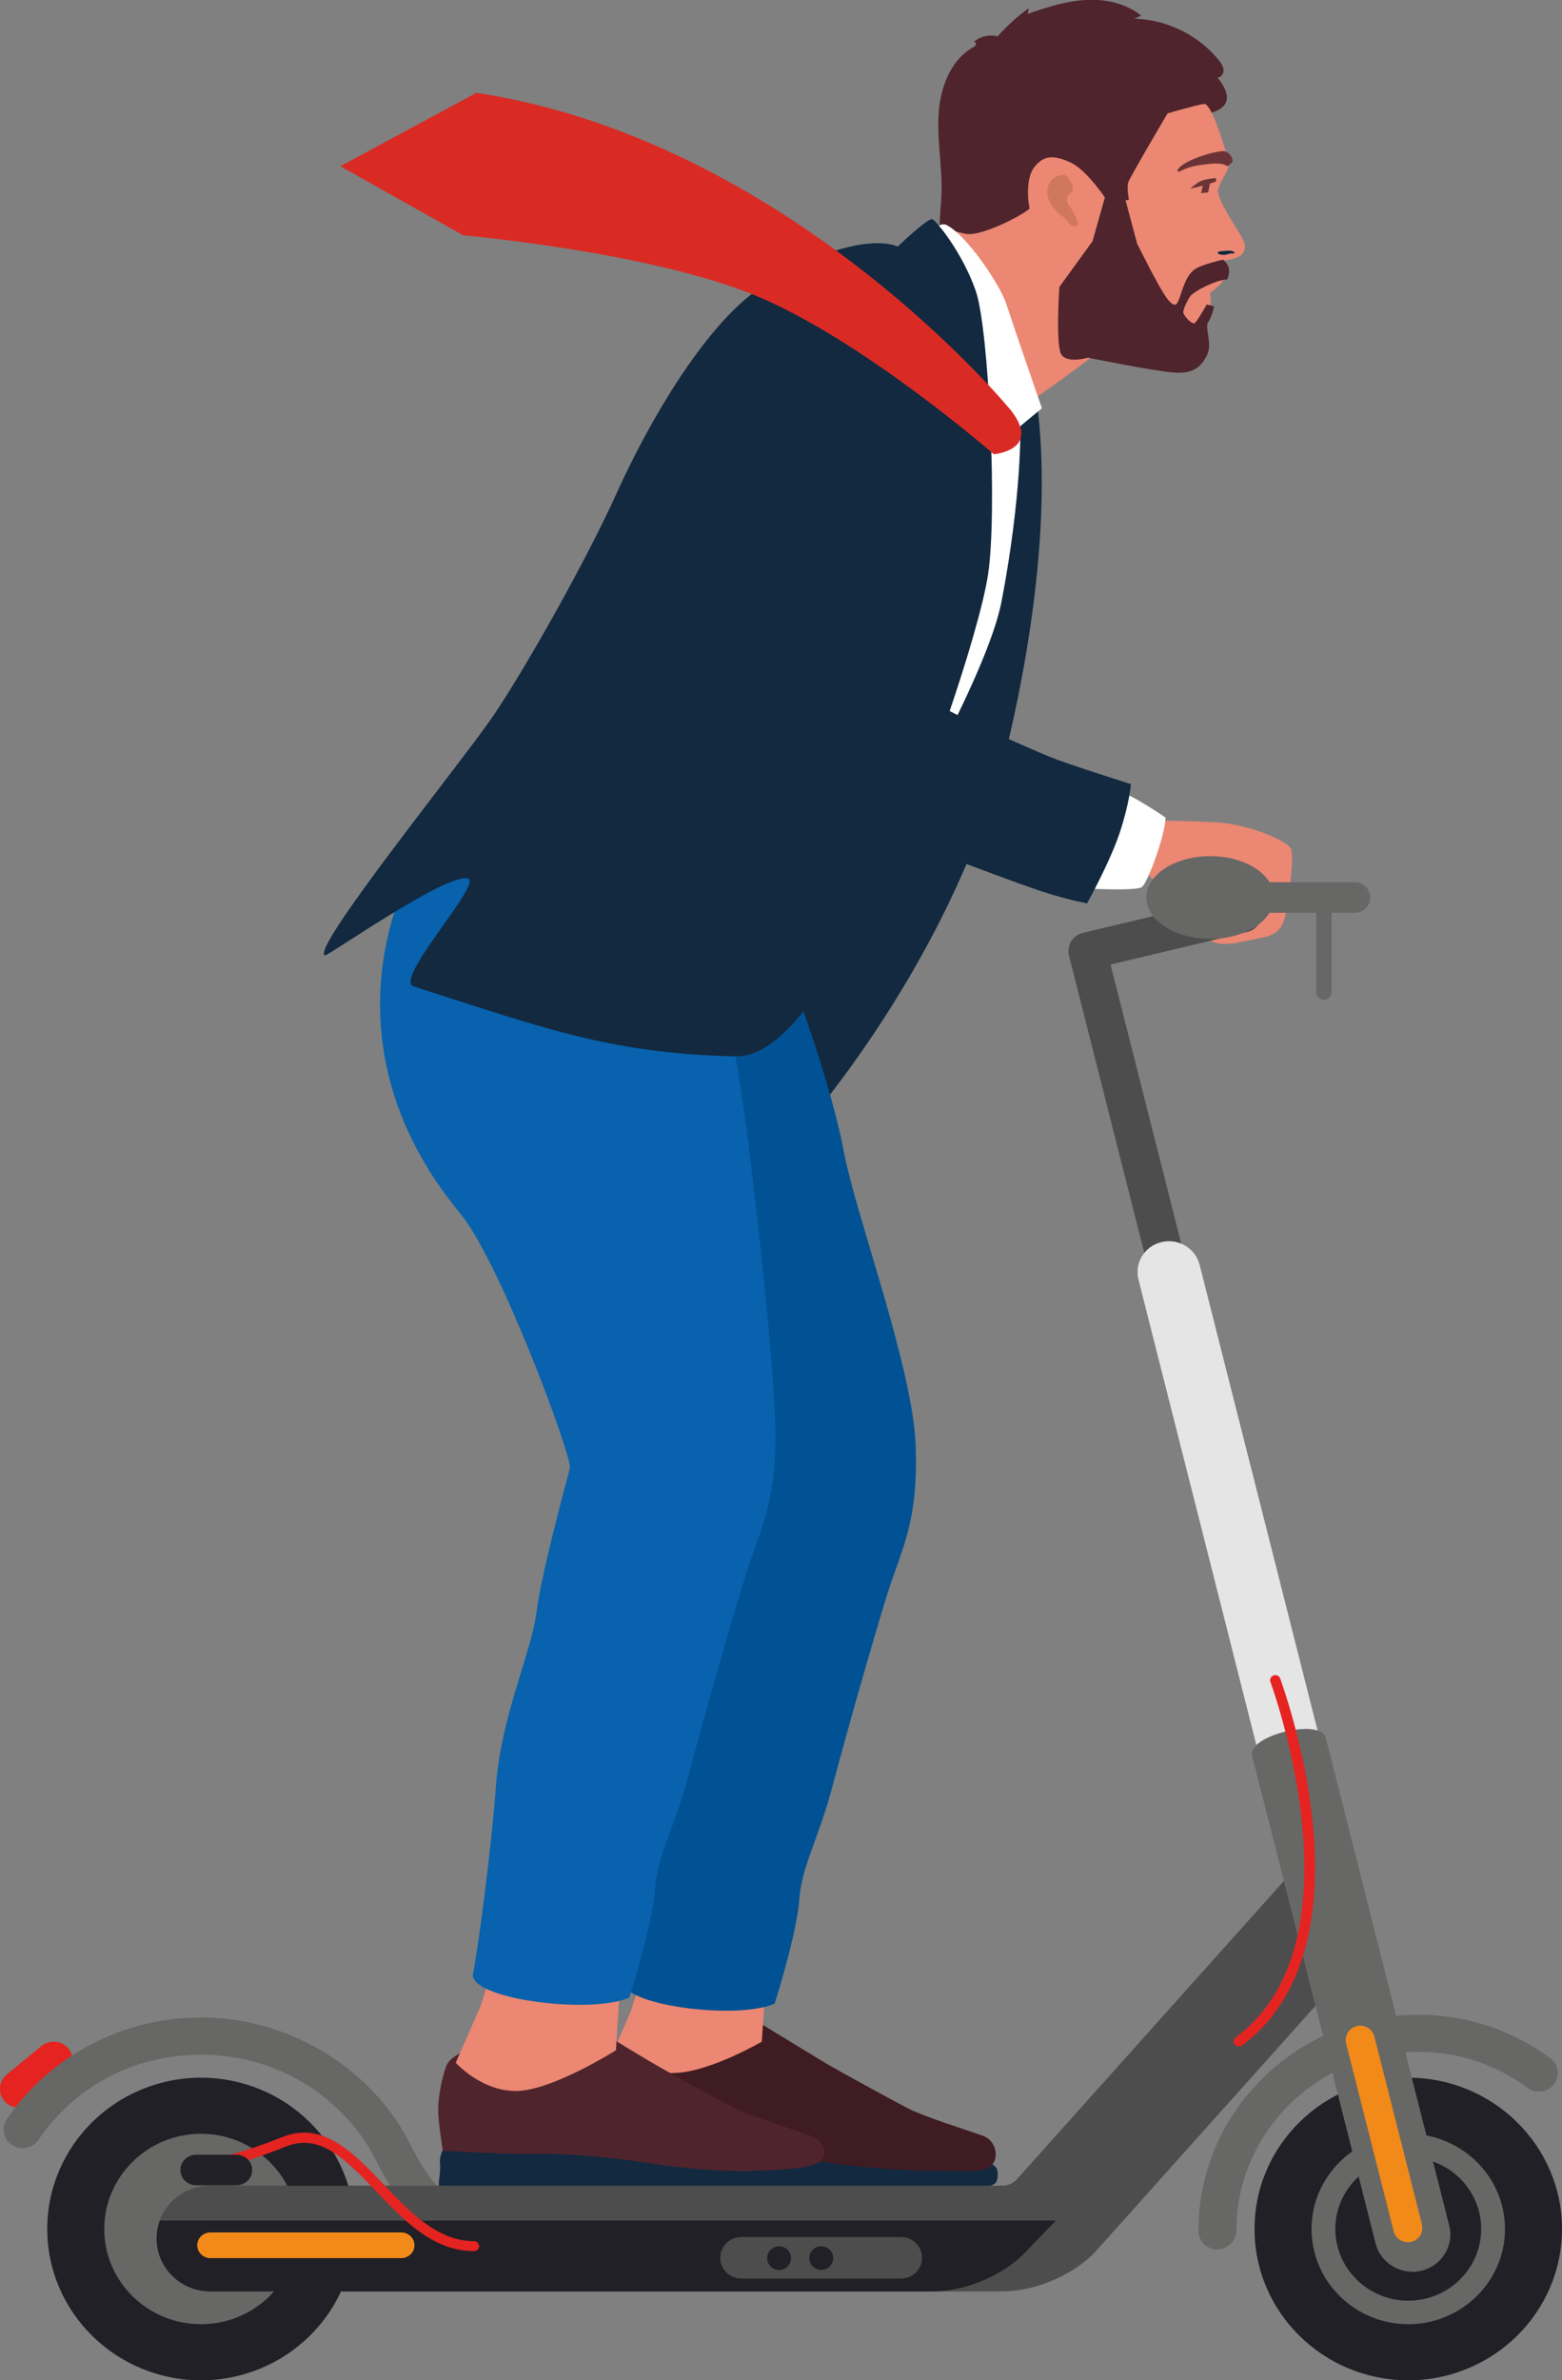 <svg width="174" height="265" viewBox="0 0 174 265" fill="none" xmlns="http://www.w3.org/2000/svg">
<rect x="0" y="0" width="174" height="265" fill="#808080" stroke="none"/>
<g clip-path="url(#clip0_7_16648)">
<path d="M70.504 238.282C70.504 238.282 69.36 239.562 69.493 240.899C69.627 242.236 69.035 243.324 69.665 243.649C70.313 243.993 78.018 244.012 80.63 243.84C83.243 243.668 90.452 244.374 94.895 244.279C100.101 244.164 103.363 244.05 106.242 243.916C109.293 243.763 110.819 243.381 111.01 242.866C111.201 242.35 111.391 240.899 110.094 240.918C108.798 240.937 70.504 238.282 70.504 238.282Z" fill="#122940"/>
<path d="M72.487 228.562C72.487 228.562 70.599 229.154 70.18 230.319C69.76 231.484 69.207 233.833 69.36 235.685C69.512 237.557 69.836 239.409 69.836 239.409C69.836 239.409 76.835 239.81 79.925 239.734C82.499 239.676 87.362 239.982 92.397 240.784C95.715 241.319 102.066 241.758 104.392 241.663C106.719 241.567 108.855 242.006 110.113 241.338C111.353 240.67 111.181 238.378 109.465 237.767C107.749 237.156 102.829 235.609 101.188 234.749C98.252 233.202 93.675 230.681 92.092 229.765C90.528 228.829 84.254 224.99 84.254 224.99L72.487 228.562Z" fill="#3F1C21"/>
<path d="M73.288 214.372L71.534 219.91L70.256 223.959L67.548 230.147C67.548 230.147 71.476 230.968 75.348 230.777C79.219 230.586 84.864 227.301 84.864 227.301L85.455 218.421L73.269 214.372H73.288Z" fill="#EB8773"/>
<path d="M88.411 126.771C88.411 126.771 107.119 106.489 112.86 80.191C118.6 53.894 115.148 40.01 113.622 38.119C112.097 36.248 80.401 115.866 80.401 115.866L88.43 126.752L88.411 126.771Z" fill="#122940"/>
<path d="M67.433 137.408C67.433 137.408 71.038 149.65 74.07 155.646C77.121 161.643 80.153 164.909 79.886 165.997C79.62 167.086 76.835 177.15 76.282 181.505C75.729 185.859 72.487 192.734 71.934 200.068C71.381 207.42 69.989 217.752 69.436 220.483C68.883 223.214 82.099 224.952 86.294 223.061C86.294 223.061 88.773 215.289 89.04 211.488C89.307 207.688 91.119 204.976 92.778 198.712C94.437 192.448 97.031 183.395 98.69 177.953C100.349 172.51 102.294 169.798 102.008 161.07C101.741 152.362 95.372 135.479 93.98 128.127C92.606 120.774 88.583 110.022 88.583 110.022L71.781 100.359L67.414 137.37L67.433 137.408Z" fill="#015294"/>
<path d="M50.041 238.244C50.041 238.244 48.859 239.562 49.011 240.937C49.145 242.312 48.535 243.439 49.202 243.782C49.87 244.126 57.822 244.164 60.53 243.993C63.238 243.821 70.675 244.546 75.252 244.451C80.63 244.317 84.006 244.222 86.962 244.069C90.127 243.916 91.672 243.515 91.882 242.98C92.073 242.465 92.282 240.956 90.928 240.975C89.594 240.994 50.041 238.244 50.041 238.244Z" fill="#122940"/>
<path d="M52.082 228.237C52.082 228.237 50.136 228.848 49.698 230.051C49.259 231.254 48.687 233.68 48.84 235.59C48.992 237.518 49.336 239.447 49.336 239.447C49.336 239.447 56.563 239.867 59.748 239.791C62.399 239.734 67.433 240.039 72.64 240.88C76.053 241.433 81.241 241.815 83.644 241.701C86.046 241.605 89.803 241.51 91.081 240.803C92.359 240.116 92.034 238.378 90.242 237.748C88.468 237.117 83.395 235.513 81.698 234.616C78.647 233.03 73.936 230.414 72.316 229.459C70.695 228.504 64.21 224.532 64.21 224.532L52.063 228.218L52.082 228.237Z" fill="#4F242C"/>
<path d="M56.678 213.36L54.885 219.07L53.569 223.252L50.766 229.65C50.766 229.65 53.779 232.992 57.784 232.782C61.789 232.572 68.616 228.256 68.616 228.256L69.264 217.542L56.678 213.36Z" fill="#EB8773"/>
<path d="M46.38 95.813C46.38 95.813 34.594 114.93 51.281 135.116C55.724 140.483 63.772 162.312 63.486 163.438C63.2 164.565 60.339 174.973 59.767 179.461C59.195 183.968 55.839 191.054 55.267 198.635C54.694 206.236 53.264 216.912 52.692 219.719C52.12 222.527 65.774 224.322 70.103 222.393C70.103 222.393 72.659 214.372 72.945 210.438C73.231 206.504 75.1 203.715 76.816 197.241C78.533 190.767 81.203 181.428 82.919 175.814C84.635 170.199 86.638 167.372 86.352 158.377C86.066 149.382 83.358 125.205 81.927 117.623C80.497 110.041 80.001 108.475 80.001 108.475L56.468 84.259L46.361 95.832L46.38 95.813Z" fill="#0862AD"/>
<path d="M135.573 8.651C135.992 8.67 136.317 8.212 136.297 7.792C136.278 7.372 136.011 7.009 135.744 6.665C133.475 3.896 129.966 2.177 126.381 2.082C126.629 1.967 126.877 1.852 127.124 1.738C125.408 0.344 123.082 -0.134 120.888 2.87406e-06C118.695 0.134 116.559 0.821 114.481 1.547C114.519 1.337 114.576 1.108 114.614 0.898C113.336 1.814 112.173 2.884 111.124 4.049C110.19 3.8 109.122 4.068 108.416 4.717C108.531 4.583 108.76 4.774 108.721 4.927C108.683 5.099 108.531 5.195 108.378 5.271C105.785 6.761 104.678 9.95 104.545 12.929C104.411 15.908 105.003 18.888 104.869 21.848C104.793 23.605 104.45 25.419 104.964 27.119C106.566 26.947 108.168 26.794 109.77 26.622C110.876 26.508 112.002 26.393 113.031 26.011C114.061 25.61 115.034 24.922 115.491 23.91C116.064 22.65 115.911 20.893 117.131 20.244C118.104 19.728 119.325 20.301 120.087 21.084C120.85 21.886 121.403 22.879 122.281 23.528C123.272 24.254 124.645 24.445 125.77 23.987C126.228 23.796 126.686 23.509 126.857 23.051C126.991 22.707 126.953 22.325 126.934 21.962C126.838 19.403 127.887 16.863 129.68 15.068C130.481 14.266 131.454 13.502 132.56 13.158C133.647 12.834 134.848 12.738 135.84 12.165C137.384 11.268 136.45 9.625 135.592 8.594" fill="#4F242C"/>
<path d="M107.825 36.305L111.868 46.503C114.099 45.491 122.929 38.768 122.929 38.768C122.929 38.768 129.871 40.22 130.977 40.353C132.064 40.487 132.598 40.392 133.265 39.208C133.933 38.024 133.227 36.362 133.837 35.885C134.448 35.407 134.791 34.586 134.848 33.879C134.905 33.173 134.791 32.638 134.791 32.638C134.791 32.638 136.469 31.397 136.355 30.862C136.24 30.327 135.954 29.067 135.954 29.067C135.954 29.067 137.842 28.876 138.319 28.341C138.796 27.806 138.815 27.329 138.319 26.393C137.804 25.457 135.516 22.134 135.687 21.141C135.859 20.148 137.156 18.83 136.831 17.818C136.526 16.787 135.001 11.459 134.123 11.573C133.246 11.688 130.061 12.624 130.061 12.624C130.061 12.624 125.79 19.843 125.656 20.358C125.523 20.874 125.751 22.268 125.751 22.268L123.387 22.421C123.387 22.421 121.136 18.964 119.286 18.105C117.437 17.245 116.273 17.245 115.224 18.601C114.156 19.938 114.576 22.879 114.69 23.166C114.805 23.452 109.465 26.412 107.577 26.03C105.689 25.648 104.888 25.324 104.888 25.324L103.382 26.164L107.825 36.324V36.305Z" fill="#EB8773"/>
<path d="M118.276 19.461C118.466 19.461 118.657 19.461 118.81 19.594C118.981 19.728 119.134 19.938 119.248 20.129C119.439 20.435 119.534 20.778 119.496 21.141C119.496 21.218 119.496 21.294 119.439 21.351C119.382 21.447 119.286 21.485 119.21 21.542C118.867 21.791 118.752 22.306 118.943 22.688C119.019 22.822 119.134 22.956 119.229 23.089C119.515 23.471 119.706 23.91 119.916 24.35C120.03 24.598 120.125 24.922 119.935 25.113C119.763 25.285 119.458 25.228 119.267 25.075C119.077 24.922 118.962 24.693 118.81 24.502C118.6 24.235 118.333 24.044 118.066 23.853C117.551 23.433 117.093 22.917 116.845 22.287C116.597 21.676 116.597 20.95 116.903 20.377C117.17 19.9 117.704 19.537 118.257 19.499" fill="#D07760"/>
<path d="M136.679 18.506C136.679 18.506 136.412 18.085 134.829 18.238C133.246 18.391 132.407 18.582 131.644 18.983C130.881 19.384 130.977 18.678 132.388 17.971C133.799 17.264 135.515 16.863 136.183 16.825C136.85 16.806 137.213 17.417 137.308 17.78C137.403 18.124 136.698 18.506 136.698 18.506" fill="#6B3336"/>
<path d="M132.598 21.008C132.598 21.008 133.322 20.32 133.837 20.129C134.333 19.919 135.458 19.823 135.458 19.823V20.205L134.791 20.435L134.581 21.428L133.799 21.504L133.99 20.664L132.636 21.008H132.598Z" fill="#6B3336"/>
<path d="M135.744 28.016C135.744 28.016 137.232 27.749 137.461 28.055C137.67 28.341 137.194 28.112 136.736 28.303C136.278 28.494 135.363 28.284 135.744 28.035" fill="#10293E"/>
<path d="M136.698 31.11C136.698 31.11 136.011 31.11 134.791 31.645C133.57 32.18 132.846 32.676 132.617 32.944C132.388 33.23 131.682 34.529 131.835 34.892C131.987 35.273 132.788 36.152 133.074 35.98C133.341 35.827 134.428 33.898 134.428 33.898L135.248 34.108C135.248 34.108 134.981 35.331 134.581 35.865C134.181 36.419 135.039 38.234 134.505 39.418C133.971 40.602 133.113 41.671 130.805 41.48C128.497 41.308 121.193 39.819 121.193 39.819C121.193 39.819 118.905 40.506 118.237 39.475C117.57 38.444 118.009 31.951 118.009 31.951L121.708 26.851L123.234 21.428L125.198 21.599L126.667 27.119C126.667 27.119 129.203 32.256 130.061 33.306C130.938 34.357 131.129 33.994 131.511 32.829C131.892 31.664 132.293 30.537 133.093 29.983C133.875 29.43 136.24 28.914 136.24 28.914C136.24 28.914 136.793 29.315 136.889 29.907C136.984 30.499 136.717 31.129 136.717 31.129" fill="#4F242C"/>
<path d="M103.381 26.145C103.381 26.145 104.621 24.674 105.365 25.018C107.615 26.049 111.41 31.721 112.078 33.784C112.974 36.534 116.063 45.453 116.063 45.453L113.66 47.439C113.66 47.439 113.87 54.887 111.582 66.899C109.999 75.188 99.338 93.751 92.874 104.484C89.975 109.296 88.602 110.041 88.602 110.041L68.253 103.605L110.247 50.265L103.362 26.107L103.381 26.145Z" fill="white"/>
<path d="M128.841 91.364C128.841 91.364 132.14 91.364 135.515 91.555C138.91 91.746 143.544 93.56 143.849 94.61C144.135 95.66 143.563 100.702 143.067 102.326C142.591 103.949 141.523 104.235 139.978 104.522C138.433 104.808 136.488 105.381 135.229 104.904C133.971 104.426 132.807 102.612 133.284 102.326C133.761 102.039 136.679 102.994 136.869 103.09C136.869 103.09 138.319 101.371 138.7 101.18L139.082 99.079L137.041 97.36C137.041 97.36 133.952 97.742 133.36 98.697C133.36 98.697 130.157 98.506 128.516 97.933C126.876 97.36 128.803 91.364 128.803 91.364" fill="#EB8773"/>
<path d="M7.361 231.006L3.471 234.176C2.574 234.921 1.22 234.787 0.477 233.909C-0.267 233.03 -0.153 231.694 0.744 230.968L4.615 227.779C5.511 227.053 6.865 227.167 7.609 228.046C8.353 228.924 8.238 230.261 7.342 230.987" fill="#E52421"/>
<path d="M34.995 248.156C34.995 254.974 29.35 260.531 22.408 260.531C15.466 260.531 9.821 254.974 9.821 248.156C9.821 241.338 15.466 235.781 22.408 235.781C29.35 235.781 34.995 241.338 34.995 248.156Z" fill="#676766"/>
<path d="M169.804 248.156C169.804 254.974 164.159 260.531 157.218 260.531C150.276 260.531 144.631 254.974 144.631 248.156C144.631 241.338 150.276 235.781 157.218 235.781C164.159 235.781 169.804 241.338 169.804 248.156Z" fill="#676766"/>
<path d="M111.658 255.107H23.419C20.119 255.107 17.43 252.472 17.43 249.225C17.43 245.979 20.1 243.343 23.419 243.343H111.639C112.497 243.343 112.955 242.923 113.279 242.637L143.163 209.273C145.432 206.905 146.5 211.545 148.903 213.78C151.306 216.014 154.109 215.021 151.84 217.37L121.937 250.772C119.477 253.331 115.243 255.107 111.658 255.107Z" fill="#4D4D4D"/>
<path d="M157.332 250.829C156.379 250.829 155.521 250.199 155.292 249.263L119.077 106.374C118.943 105.84 119.039 105.267 119.325 104.789C119.611 104.312 120.087 103.987 120.641 103.853L137.938 99.728C139.082 99.461 140.207 100.148 140.493 101.256C140.76 102.364 140.073 103.491 138.929 103.758L123.711 107.386L159.411 248.251C159.697 249.359 159.011 250.486 157.866 250.772C157.695 250.81 157.523 250.829 157.351 250.829" fill="#4D4D4D"/>
<path d="M33.183 248.156C33.183 254 28.339 258.755 22.389 258.755C16.439 258.755 11.614 254 11.614 248.156C11.614 242.312 16.458 237.557 22.389 237.557C28.32 237.557 33.183 242.312 33.183 248.156ZM39.514 248.156C39.514 238.874 31.829 231.312 22.389 231.312C12.949 231.312 5.263 238.855 5.263 248.156C5.263 257.456 12.949 265 22.389 265C31.829 265 39.514 257.456 39.514 248.156Z" fill="#212026"/>
<path d="M57.345 251.02C57.345 251.02 57.25 251.02 57.212 251.02C47.028 250.352 43.996 244.565 41.993 240.727C41.631 240.02 41.269 239.352 40.944 238.836C36.901 232.515 29.979 228.753 22.408 228.753C14.837 228.753 8.353 232.305 4.272 238.244C3.623 239.199 2.307 239.447 1.335 238.798C0.362 238.149 0.114 236.869 0.763 235.914C5.626 228.829 13.712 224.608 22.408 224.608C31.104 224.608 39.705 229.096 44.53 236.64C44.968 237.327 45.35 238.072 45.769 238.855C47.619 242.388 49.717 246.399 57.517 246.914C58.68 246.991 59.557 247.984 59.481 249.13C59.405 250.218 58.47 251.059 57.383 251.059" fill="#676766"/>
<path d="M141.923 99.919C141.923 102.459 138.738 104.522 134.81 104.522C130.881 104.522 127.697 102.459 127.697 99.919C127.697 97.379 130.881 95.317 134.81 95.317C138.738 95.317 141.923 97.379 141.923 99.919Z" fill="#676766"/>
<path d="M151.992 231.006C150.429 231.006 148.998 229.956 148.598 228.39L126.819 142.45C126.361 140.597 127.487 138.745 129.375 138.287C131.244 137.828 133.151 138.955 133.627 140.788L155.406 226.728C155.883 228.581 154.739 230.433 152.851 230.891C152.564 230.968 152.278 230.987 151.992 230.987" fill="#E6E5E5"/>
<path d="M167.649 248.156C167.649 254 162.805 258.755 156.874 258.755C150.943 258.755 146.1 254 146.1 248.156C146.1 242.312 150.943 237.557 156.874 237.557C162.805 237.557 167.649 242.312 167.649 248.156ZM174 248.156C174 238.874 166.314 231.312 156.874 231.312C147.434 231.312 139.749 238.855 139.749 248.156C139.749 257.456 147.434 265 156.874 265C166.314 265 174 257.456 174 248.156Z" fill="#212026"/>
<path d="M135.611 250.448C134.447 250.448 133.494 249.512 133.494 248.366C133.494 235.093 144.459 224.303 157.961 224.303C163.32 224.303 168.412 225.983 172.684 229.134C173.618 229.822 173.809 231.121 173.103 232.037C172.398 232.954 171.082 233.145 170.148 232.438C166.62 229.822 162.405 228.428 157.981 228.428C146.824 228.428 137.728 237.366 137.728 248.328C137.728 249.474 136.793 250.409 135.611 250.409" fill="#676766"/>
<path d="M148.903 213.761C146.5 211.526 145.432 206.886 143.163 209.254L113.279 242.637C112.974 242.923 112.497 243.343 111.639 243.343H23.419C20.825 243.343 18.632 244.967 17.793 247.22L125.046 247.277L151.84 217.37C154.109 215.002 151.306 216.014 148.903 213.78" fill="#4D4D4D"/>
<path d="M17.45 249.225C17.45 252.472 20.119 255.107 23.438 255.107H103.915C107.501 255.107 111.734 253.331 114.195 250.772L117.608 247.22H17.812C17.583 247.85 17.45 248.519 17.45 249.225Z" fill="#212026"/>
<path d="M44.701 251.402H23.438C22.637 251.402 21.969 250.753 21.969 249.97C21.969 249.187 22.618 248.538 23.438 248.538H44.701C45.502 248.538 46.17 249.187 46.17 249.97C46.17 250.753 45.502 251.402 44.701 251.402Z" fill="#F28A19"/>
<path d="M164.999 248.156C164.999 243.744 161.356 240.173 156.875 240.173C152.393 240.173 148.75 243.763 148.75 248.156C148.75 252.548 152.393 256.139 156.875 256.139C161.356 256.139 164.999 252.548 164.999 248.156Z" fill="#212026"/>
<path d="M157.332 252.911C155.444 252.911 153.709 251.651 153.232 249.76L139.482 195.465C138.91 193.231 147.11 191.226 147.683 193.46L161.432 247.755C162.005 249.989 160.612 252.243 158.362 252.797C158.019 252.873 157.676 252.93 157.332 252.93" fill="#676766"/>
<path d="M156.836 249.626C156.112 249.626 155.444 249.149 155.254 248.423L149.952 227.511C149.742 226.652 150.276 225.792 151.134 225.563C152.012 225.353 152.889 225.869 153.099 226.728L158.4 247.64C158.61 248.5 158.095 249.359 157.218 249.588C157.084 249.626 156.951 249.626 156.817 249.626" fill="#F28A19"/>
<path d="M150.924 101.619H134.829C133.875 101.619 133.113 100.855 133.113 99.919C133.113 98.984 133.875 98.22 134.829 98.22H150.924C151.878 98.22 152.641 98.984 152.641 99.919C152.641 100.855 151.878 101.619 150.924 101.619Z" fill="#676766"/>
<path d="M147.473 111.302C146.996 111.302 146.615 110.92 146.615 110.461V100.53C146.615 100.072 146.996 99.69 147.473 99.69C147.949 99.69 148.331 100.072 148.331 100.53V110.461C148.331 110.92 147.949 111.302 147.473 111.302Z" fill="#676766"/>
<path d="M53.378 250.085C53.378 249.779 53.111 249.512 52.806 249.512C48.744 249.512 45.674 246.284 42.699 243.152C39.4 239.696 36.005 236.124 31.505 237.9C25.402 240.307 23.953 240.154 23.8 240.116C23.552 240.02 23.247 240.097 23.094 240.326C22.923 240.593 22.999 240.937 23.266 241.109C24.067 241.605 27.137 240.841 31.924 238.951C35.7 237.461 38.541 240.459 41.86 243.916C45.006 247.22 48.248 250.619 52.806 250.619C53.13 250.619 53.378 250.371 53.378 250.046" fill="#E52421"/>
<path d="M26.355 243.286H21.836C20.882 243.286 20.1 242.522 20.1 241.586C20.1 240.65 20.882 239.886 21.836 239.886H26.355C27.309 239.886 28.091 240.65 28.091 241.586C28.091 242.522 27.309 243.286 26.355 243.286Z" fill="#212026"/>
<path d="M137.995 227.836C137.823 227.836 137.651 227.759 137.537 227.607C137.346 227.358 137.403 226.995 137.651 226.824C152.126 216.148 141.618 187.54 141.523 187.253C141.408 186.967 141.561 186.642 141.866 186.527C142.171 186.413 142.495 186.566 142.61 186.871C142.629 186.948 145.375 194.319 146.233 202.971C147.377 214.525 144.65 223.08 138.357 227.721C138.262 227.798 138.128 227.836 138.014 227.836" fill="#E52421"/>
<path d="M100.368 253.675H82.575C81.297 253.675 80.23 252.644 80.23 251.364C80.23 250.085 81.278 249.054 82.575 249.054H100.368C101.665 249.054 102.714 250.085 102.714 251.364C102.714 252.644 101.665 253.675 100.368 253.675Z" fill="#4D4D4D"/>
<path d="M88.125 251.402C88.125 252.128 87.515 252.72 86.79 252.72C86.065 252.72 85.455 252.128 85.455 251.402C85.455 250.677 86.046 250.085 86.79 250.085C87.534 250.085 88.125 250.677 88.125 251.402Z" fill="#212026"/>
<path d="M92.816 251.402C92.816 252.128 92.206 252.72 91.481 252.72C90.757 252.72 90.147 252.128 90.147 251.402C90.147 250.677 90.738 250.085 91.481 250.085C92.225 250.085 92.816 250.677 92.816 251.402Z" fill="#212026"/>
<path d="M99.987 27.462C99.987 27.462 103.382 24.216 103.858 24.407C104.335 24.598 107.253 28.207 108.702 32.409C110.152 36.591 111.124 57.16 110.056 64.016C108.988 70.872 102.562 89.167 100.044 93.732C97.527 98.296 89.784 117.776 81.946 117.604C68.807 117.336 61.064 114.625 49.908 111.053C48.573 110.633 47.295 110.213 46.075 109.812C43.805 109.067 53.741 98.372 52.139 97.819C49.889 97.055 36.463 106.508 36.177 106.374C34.632 105.61 51.281 85.042 54.866 79.809C58.451 74.577 65.412 62.201 68.711 54.868C72.01 47.534 78.304 36.4 84.597 32.103C90.89 27.825 97.184 26.298 99.987 27.443" fill="#122940"/>
<path d="M119.477 98.831C119.477 98.831 126.552 99.308 127.22 98.735C127.906 98.162 129.832 92.834 129.832 91.02C129.832 91.02 125.961 88.346 124.512 88.06C123.062 87.773 119.477 98.812 119.477 98.812" fill="white"/>
<path d="M78.59 47.267C78.59 47.267 79.181 58.878 82.175 72.304C85.169 85.73 84.788 86.589 90.89 89.435C96.993 92.28 111.41 97.628 114.9 98.85C118.39 100.091 121.098 100.569 121.098 100.569C121.098 100.569 123.73 95.832 124.798 92.509C125.866 89.186 125.98 87.296 125.98 87.296C125.98 87.296 119.172 85.157 117.036 84.297C114.9 83.438 104.259 78.778 102.905 77.441C101.551 76.104 100.483 64.875 100.483 64.875C100.483 64.875 103.572 54.6 102.619 44.689C101.646 34.796 93.808 30.308 87.229 33.841C80.65 37.374 78.704 43.18 78.609 47.267" fill="#122940"/>
<path d="M112.345 45.376C112.345 45.376 87.801 15.622 53.073 10.332L37.912 18.506L51.605 26.202C51.605 26.202 73.631 28.131 85.36 33.421C97.107 38.711 110.705 50.571 110.705 50.571C110.705 50.571 116.33 50.093 112.345 45.357" fill="#D92B24"/>
</g>
<defs>
<clipPath id="clip0_7_16648">
<rect width="174" height="265" fill="white"/>
</clipPath>
</defs>
</svg>

